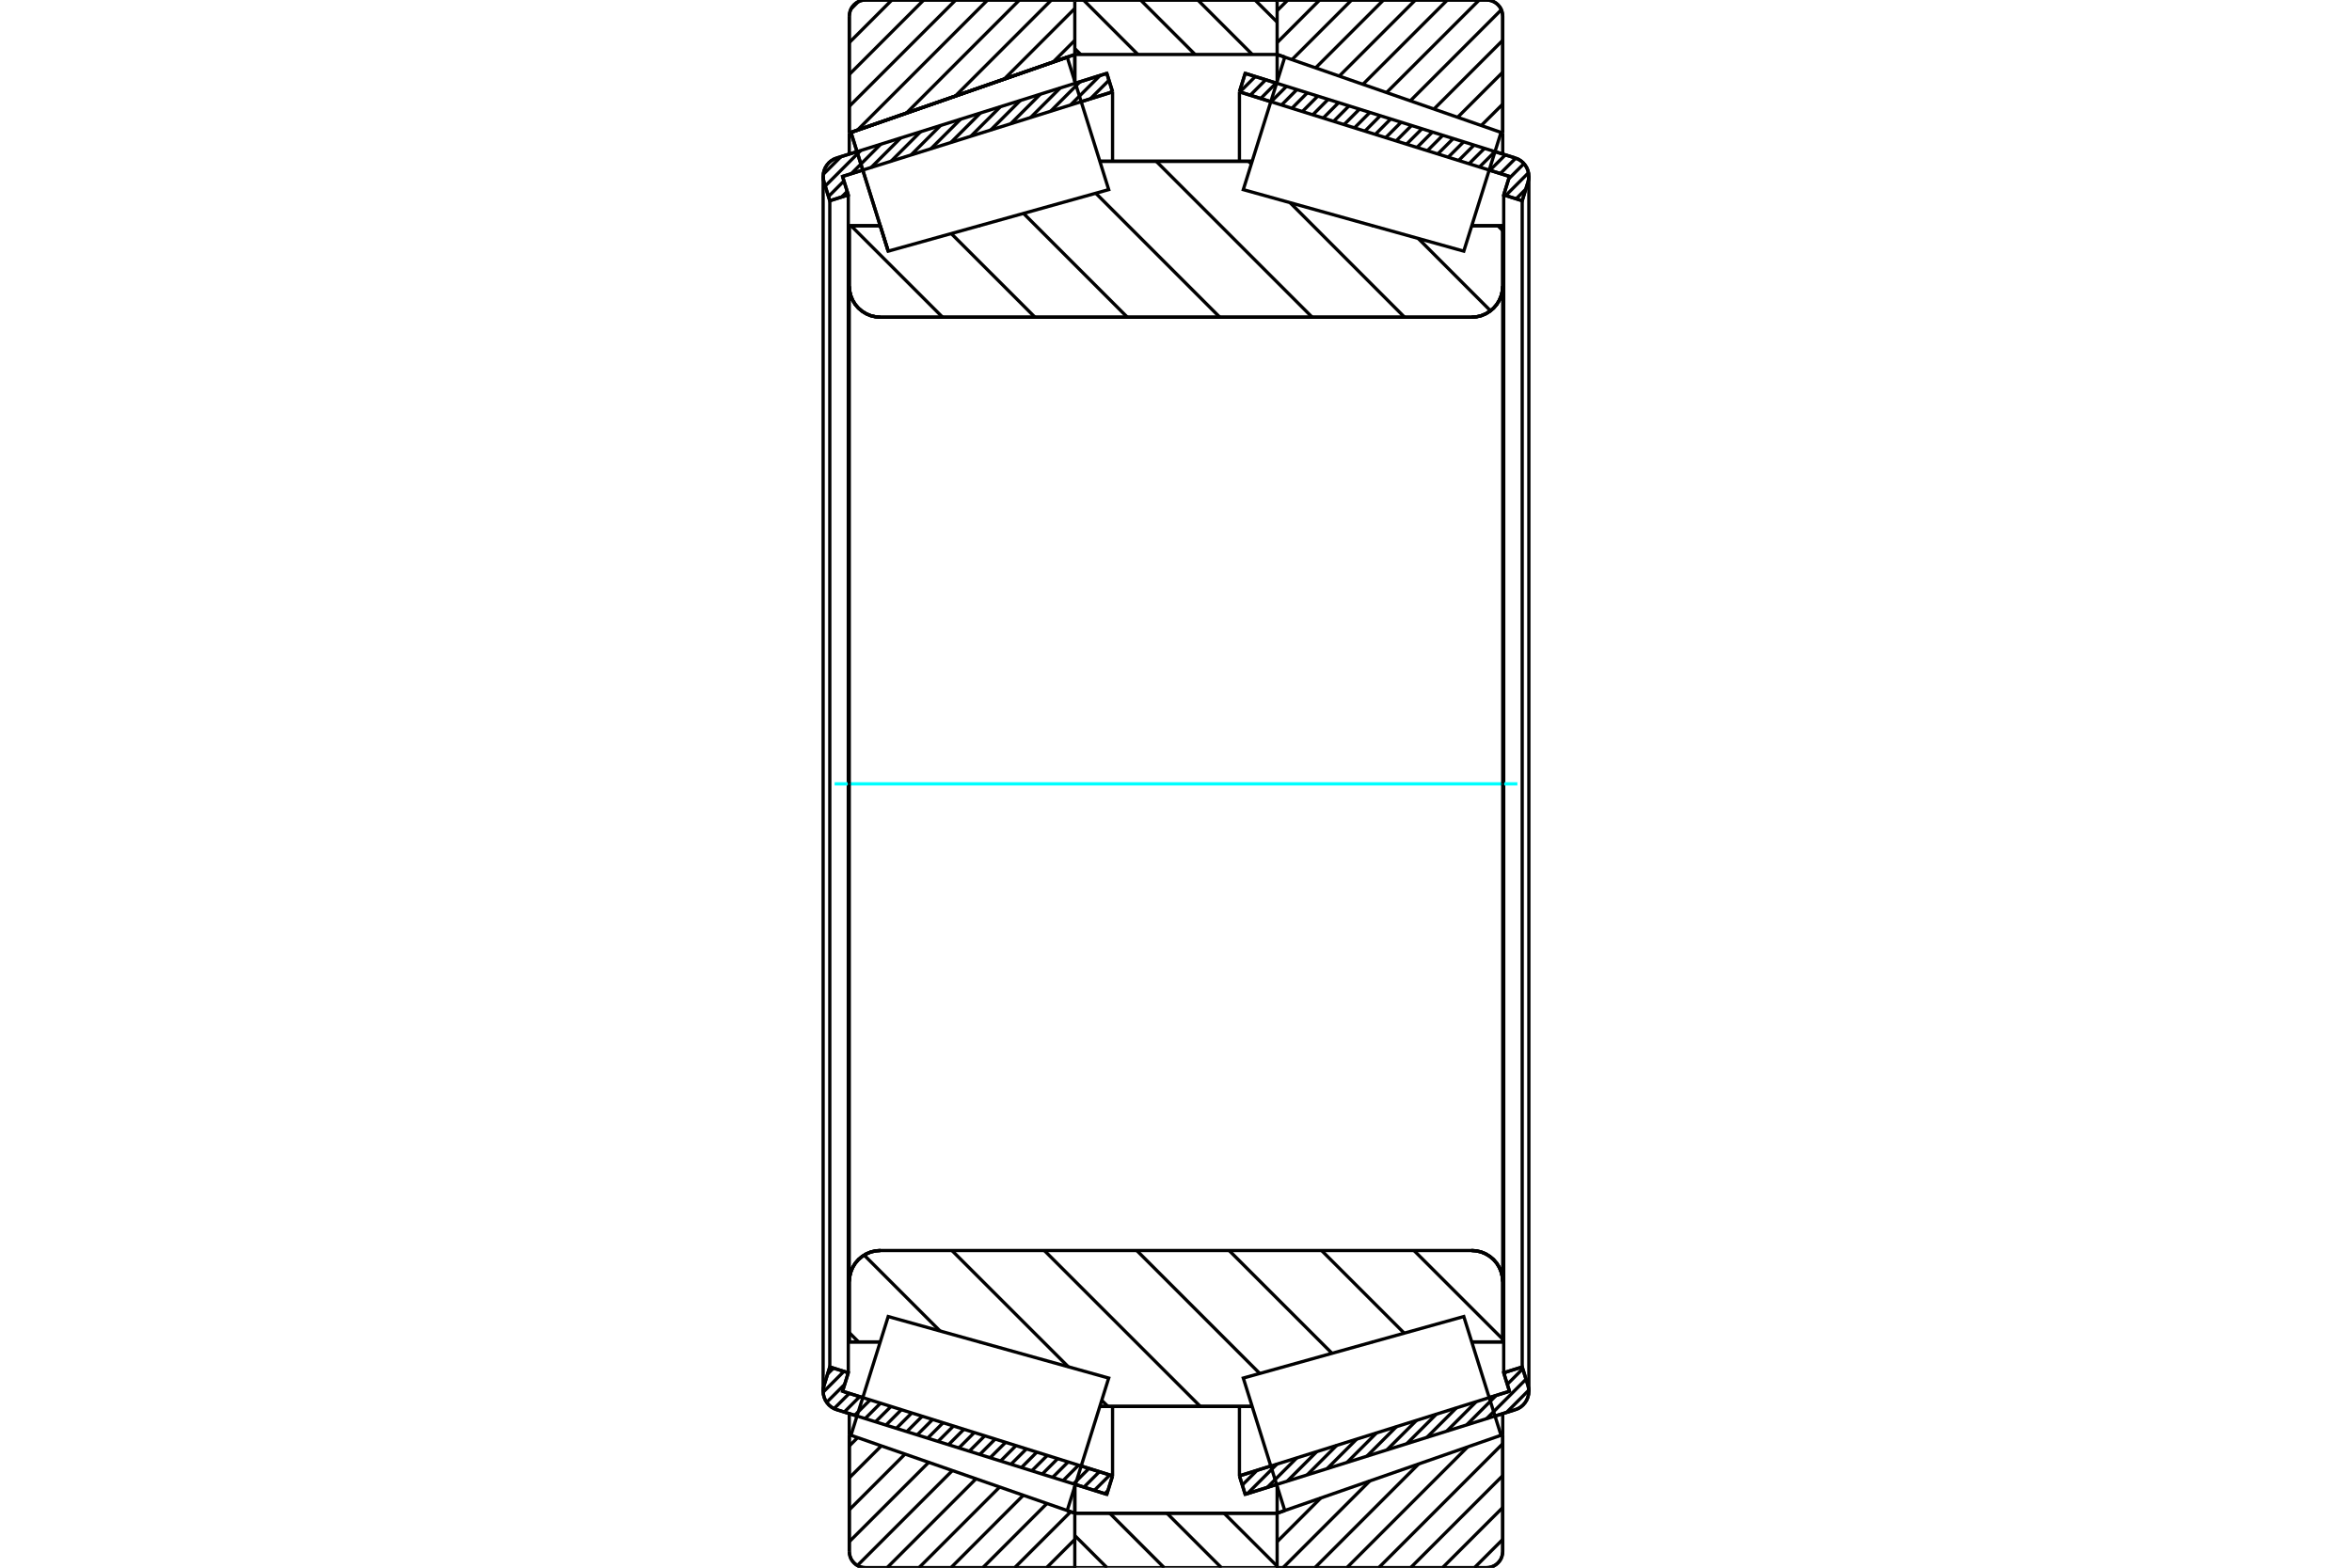 <?xml version="1.0" standalone="no"?>
<!DOCTYPE svg PUBLIC "-//W3C//DTD SVG 1.1//EN"
	"http://www.w3.org/Graphics/SVG/1.1/DTD/svg11.dtd">
<svg xmlns="http://www.w3.org/2000/svg" height="100%" width="100%" viewBox="0 0 36000 24000">
	<rect x="-1800" y="-1200" width="39600" height="26400" style="fill:#FFF"/>
	<g style="fill:none; fill-rule:evenodd" transform="matrix(1 0 0 1 0 0)">
		<g style="fill:none; stroke:#000; stroke-width:50; shape-rendering:geometricPrecision">
			<line x1="13118" y1="21679" x2="12807" y2="21581"/>
			<line x1="16941" y1="22877" x2="16460" y2="22726"/>
			<line x1="17029" y1="22594" x2="16941" y2="22877"/>
			<line x1="16549" y1="22443" x2="17029" y2="22594"/>
			<line x1="12896" y1="21299" x2="13206" y2="21396"/>
			<line x1="12984" y1="21016" x2="12896" y2="21299"/>
			<line x1="12701" y1="20927" x2="12984" y2="21016"/>
			<line x1="12613" y1="21210" x2="12701" y2="20927"/>
			<polyline points="12613,21210 12603,21254 12599,21299 12603,21345 12614,21391 12632,21434 12657,21474 12687,21509 12723,21540 12763,21564 12807,21581"/>
			<line x1="16460" y1="1274" x2="16941" y2="1123"/>
			<line x1="12807" y1="2419" x2="13118" y2="2321"/>
			<polyline points="12807,2419 12763,2436 12723,2460 12687,2491 12657,2526 12632,2566 12614,2609 12603,2655 12599,2701 12603,2746 12613,2790"/>
			<line x1="12701" y1="3073" x2="12613" y2="2790"/>
			<line x1="12984" y1="2984" x2="12701" y2="3073"/>
			<line x1="12896" y1="2701" x2="12984" y2="2984"/>
			<line x1="13206" y1="2604" x2="12896" y2="2701"/>
			<line x1="17029" y1="1406" x2="16549" y2="1557"/>
			<line x1="16941" y1="1123" x2="17029" y2="1406"/>
			<line x1="12701" y1="3073" x2="12701" y2="20927"/>
			<line x1="12984" y1="2984" x2="12984" y2="21016"/>
			<line x1="17029" y1="21531" x2="17029" y2="22594"/>
			<line x1="17029" y1="1406" x2="17029" y2="2469"/>
			<line x1="12599" y1="2701" x2="12599" y2="21299"/>
			<line x1="19540" y1="22726" x2="19059" y2="22877"/>
			<line x1="23193" y1="21581" x2="22882" y2="21679"/>
			<polyline points="23193,21581 23237,21564 23277,21540 23313,21509 23343,21474 23368,21434 23386,21391 23397,21345 23401,21299 23397,21254 23387,21210"/>
			<line x1="23299" y1="20927" x2="23387" y2="21210"/>
			<line x1="23016" y1="21016" x2="23299" y2="20927"/>
			<line x1="23104" y1="21299" x2="23016" y2="21016"/>
			<line x1="22794" y1="21396" x2="23104" y2="21299"/>
			<line x1="18971" y1="22594" x2="19451" y2="22443"/>
			<line x1="19059" y1="22877" x2="18971" y2="22594"/>
			<line x1="22882" y1="2321" x2="23193" y2="2419"/>
			<line x1="19059" y1="1123" x2="19540" y2="1274"/>
			<line x1="18971" y1="1406" x2="19059" y2="1123"/>
			<line x1="19451" y1="1557" x2="18971" y2="1406"/>
			<line x1="23104" y1="2701" x2="22794" y2="2604"/>
			<line x1="23016" y1="2984" x2="23104" y2="2701"/>
			<line x1="23299" y1="3073" x2="23016" y2="2984"/>
			<line x1="23387" y1="2790" x2="23299" y2="3073"/>
			<polyline points="23387,2790 23397,2746 23401,2701 23397,2655 23386,2609 23368,2566 23343,2526 23313,2491 23277,2460 23237,2436 23193,2419"/>
			<line x1="23016" y1="21016" x2="23016" y2="2984"/>
			<line x1="18971" y1="2469" x2="18971" y2="1406"/>
			<line x1="18971" y1="22594" x2="18971" y2="21531"/>
			<line x1="23299" y1="20927" x2="23299" y2="3073"/>
			<line x1="23401" y1="21299" x2="23401" y2="2701"/>
			<line x1="16451" y1="23166" x2="19548" y2="23166"/>
			<line x1="16451" y1="23166" x2="16451" y2="23166"/>
			<polyline points="19548,18 19547,15 19546,12 19545,10 19544,7 19542,5 19539,3 19537,2 19534,1 19532,0 19529,0"/>
			<line x1="16470" y1="0" x2="19529" y2="0"/>
			<polyline points="16470,0 16468,0 16465,1 16462,2 16460,3 16457,5 16455,7 16454,10 16453,12 16452,15 16451,18"/>
			<line x1="16451" y1="22754" x2="16451" y2="23166"/>
			<line x1="16451" y1="834" x2="16451" y2="1246"/>
			<polyline points="12999,4380 13005,4454 13023,4527 13051,4596 13090,4660 13139,4717 13196,4765 13259,4804 13328,4833 13401,4850 13476,4856"/>
			<line x1="22524" y1="4856" x2="13476" y2="4856"/>
			<polyline points="22524,4856 22599,4850 22672,4833 22741,4804 22804,4765 22861,4717 22910,4660 22949,4596 22977,4527 22995,4454 23001,4380"/>
			<line x1="23001" y1="3456" x2="23001" y2="4380"/>
			<line x1="22527" y1="3456" x2="23001" y2="3456"/>
			<line x1="21000" y1="3456" x2="21011" y2="3456"/>
			<line x1="21000" y1="3453" x2="21000" y2="3456"/>
			<line x1="16834" y1="2469" x2="19166" y2="2469"/>
			<line x1="15000" y1="3456" x2="15000" y2="3453"/>
			<line x1="14989" y1="3456" x2="15000" y2="3456"/>
			<line x1="13595" y1="3845" x2="13595" y2="3845"/>
			<line x1="13473" y1="3456" x2="13595" y2="3845"/>
			<line x1="12999" y1="3456" x2="13473" y2="3456"/>
			<line x1="12999" y1="4380" x2="12999" y2="3456"/>
			<polyline points="13476,19144 13401,19150 13328,19167 13259,19196 13196,19235 13139,19283 13090,19340 13051,19404 13023,19473 13005,19546 12999,19620"/>
			<line x1="12999" y1="20544" x2="12999" y2="19620"/>
			<line x1="13473" y1="20544" x2="12999" y2="20544"/>
			<line x1="15000" y1="20544" x2="14989" y2="20544"/>
			<line x1="15000" y1="20547" x2="15000" y2="20544"/>
			<line x1="19166" y1="21531" x2="16834" y2="21531"/>
			<line x1="21000" y1="20544" x2="21000" y2="20547"/>
			<line x1="21011" y1="20544" x2="21000" y2="20544"/>
			<line x1="23001" y1="20544" x2="22527" y2="20544"/>
			<line x1="23001" y1="19620" x2="23001" y2="20544"/>
			<polyline points="23001,19620 22995,19546 22977,19473 22949,19404 22910,19340 22861,19283 22804,19235 22741,19196 22672,19167 22599,19150 22524,19144"/>
			<line x1="16834" y1="2942" x2="16834" y2="2941"/>
			<line x1="16834" y1="21059" x2="16834" y2="21058"/>
			<line x1="19166" y1="21058" x2="19166" y2="21059"/>
			<line x1="19166" y1="2941" x2="19166" y2="2942"/>
			<polyline points="12999,4380 13005,4454 13023,4527 13051,4596 13090,4660 13139,4717 13196,4765 13259,4804 13328,4833 13401,4850 13476,4856"/>
			<polyline points="13476,19144 13401,19150 13328,19167 13259,19196 13196,19235 13139,19283 13090,19340 13051,19404 13023,19473 13005,19546 12999,19620"/>
			<polyline points="22524,4856 22599,4850 22672,4833 22741,4804 22804,4765 22861,4717 22910,4660 22949,4596 22977,4527 22995,4454 23001,4380"/>
			<polyline points="23001,19620 22995,19546 22977,19473 22949,19404 22910,19340 22861,19283 22804,19235 22741,19196 22672,19167 22599,19150 22524,19144"/>
			<polyline points="16433,24000 16436,24000 16439,23999 16442,23998 16444,23997 16446,23995 16448,23993 16450,23990 16451,23988 16452,23985"/>
			<line x1="16452" y1="23166" x2="16452" y2="23166"/>
			<line x1="16335" y1="23125" x2="16452" y2="23166"/>
			<line x1="12999" y1="21964" x2="13025" y2="21973"/>
			<line x1="12999" y1="23752" x2="12999" y2="21964"/>
			<polyline points="12999,23752 13003,23791 13012,23829 13026,23865 13047,23898 13072,23927 13102,23953 13135,23973 13171,23988 13208,23997 13247,24000"/>
			<line x1="16433" y1="24000" x2="13247" y2="24000"/>
			<polyline points="16452,15 16451,12 16450,10 16448,7 16446,5 16444,3 16442,2 16439,1 16436,0 16433,0"/>
			<line x1="13247" y1="0" x2="16433" y2="0"/>
			<polyline points="13247,0 13208,3 13171,12 13135,27 13102,47 13072,73 13047,102 13026,135 13012,171 13003,209 12999,248"/>
			<line x1="12999" y1="2036" x2="12999" y2="248"/>
			<line x1="16452" y1="834" x2="12999" y2="2036"/>
			<line x1="16452" y1="22751" x2="16452" y2="23166"/>
			<line x1="16452" y1="834" x2="16452" y2="1249"/>
			<line x1="12999" y1="21641" x2="12999" y2="21964"/>
			<line x1="12999" y1="2036" x2="12999" y2="2359"/>
			<polyline points="23001,248 22997,209 22988,171 22974,135 22953,102 22928,73 22898,47 22865,27 22829,12 22792,3 22753,0"/>
			<line x1="19567" y1="0" x2="22753" y2="0"/>
			<polyline points="19567,0 19564,0 19561,1 19558,2 19556,4 19553,6 19551,8 19550,10 19549,13 19548,16 19548,19"/>
			<line x1="19665" y1="875" x2="19548" y2="834"/>
			<line x1="23001" y1="2036" x2="22975" y2="2027"/>
			<line x1="23001" y1="248" x2="23001" y2="2036"/>
			<polyline points="22753,24000 22792,23997 22829,23988 22865,23973 22898,23953 22928,23927 22953,23898 22974,23865 22988,23829 22997,23791 23001,23752"/>
			<line x1="23001" y1="21964" x2="23001" y2="23752"/>
			<line x1="22975" y1="21973" x2="23001" y2="21964"/>
			<line x1="19548" y1="23166" x2="19665" y2="23125"/>
			<line x1="19548" y1="23166" x2="19548" y2="23166"/>
			<polyline points="19548,23981 19548,23984 19549,23987 19550,23990 19551,23992 19553,23994 19556,23996 19558,23998 19561,23999 19564,24000 19567,24000"/>
			<line x1="22753" y1="24000" x2="19567" y2="24000"/>
			<line x1="23001" y1="2359" x2="23001" y2="2036"/>
			<line x1="23001" y1="21964" x2="23001" y2="21641"/>
			<line x1="19548" y1="1249" x2="19548" y2="834"/>
			<line x1="19548" y1="23166" x2="19548" y2="22751"/>
		</g>
		<g style="fill:none; stroke:#0FF; stroke-width:50; shape-rendering:geometricPrecision">
			<line x1="12775" y1="12000" x2="23225" y2="12000"/>
		</g>
		<g style="fill:none; stroke:#000; stroke-width:50; shape-rendering:geometricPrecision">
			<line x1="22927" y1="3456" x2="23001" y2="3530"/>
			<line x1="21707" y1="3650" x2="22814" y2="4758"/>
			<line x1="19111" y1="2469" x2="19152" y2="2510"/>
			<line x1="19745" y1="3102" x2="21498" y2="4856"/>
			<line x1="17697" y1="2469" x2="20084" y2="4856"/>
			<line x1="16772" y1="2958" x2="18670" y2="4856"/>
			<line x1="15666" y1="3267" x2="17255" y2="4856"/>
			<line x1="14560" y1="3576" x2="15841" y2="4856"/>
			<line x1="13026" y1="3456" x2="14427" y2="4856"/>
			<line x1="21642" y1="19144" x2="23001" y2="20502"/>
			<line x1="20228" y1="19144" x2="21493" y2="20409"/>
			<line x1="18813" y1="19144" x2="20388" y2="20718"/>
			<line x1="17399" y1="19144" x2="19282" y2="21027"/>
			<line x1="15984" y1="19144" x2="18372" y2="21531"/>
			<line x1="14570" y1="19144" x2="16351" y2="20924"/>
			<line x1="16864" y1="21438" x2="16958" y2="21531"/>
			<line x1="13226" y1="19214" x2="14388" y2="20376"/>
			<line x1="12999" y1="20402" x2="13141" y2="20544"/>
			<polyline points="12999,12000 12999,3456 12999,4380 13005,4454 13023,4527 13051,4596 13090,4660 13139,4717 13196,4765 13259,4804 13328,4833 13401,4850 13476,4856 22524,4856 22599,4850 22672,4833 22741,4804 22804,4765 22861,4717 22910,4660 22949,4596 22977,4527 22995,4454 23001,4380 23001,3456"/>
			<line x1="23001" y1="4380" x2="23001" y2="12000"/>
			<line x1="23001" y1="3456" x2="22527" y2="3456"/>
			<line x1="19166" y1="2469" x2="16834" y2="2469"/>
			<line x1="13473" y1="3456" x2="12999" y2="3456"/>
			<line x1="12999" y1="20544" x2="13473" y2="20544"/>
			<line x1="16834" y1="21531" x2="19166" y2="21531"/>
			<line x1="22527" y1="20544" x2="23001" y2="20544"/>
			<line x1="23001" y1="12000" x2="23001" y2="19620"/>
			<polyline points="23001,20544 23001,19620 22995,19546 22977,19473 22949,19404 22910,19340 22861,19283 22804,19235 22741,19196 22672,19167 22599,19150 22524,19144 13476,19144 13401,19150 13328,19167 13259,19196 13196,19235 13139,19283 13090,19340 13051,19404 13023,19473 13005,19546 12999,19620 12999,20544 12999,12000"/>
			<line x1="23001" y1="23567" x2="22568" y2="24000"/>
			<line x1="23001" y1="23079" x2="22079" y2="24000"/>
			<line x1="23001" y1="22591" x2="21591" y2="24000"/>
			<line x1="23001" y1="22102" x2="21103" y2="24000"/>
			<line x1="22464" y1="22151" x2="20615" y2="24000"/>
			<line x1="21715" y1="22411" x2="20126" y2="24000"/>
			<line x1="20966" y1="22672" x2="19638" y2="24000"/>
			<line x1="20216" y1="22933" x2="19548" y2="23602"/>
			<line x1="23001" y1="1594" x2="22672" y2="1922"/>
			<line x1="23001" y1="1105" x2="22310" y2="1796"/>
			<line x1="23001" y1="617" x2="21948" y2="1670"/>
			<line x1="22980" y1="149" x2="21586" y2="1544"/>
			<line x1="22641" y1="0" x2="21223" y2="1417"/>
			<line x1="22153" y1="0" x2="20861" y2="1291"/>
			<line x1="21664" y1="0" x2="20499" y2="1165"/>
			<line x1="21176" y1="0" x2="20137" y2="1039"/>
			<line x1="20688" y1="0" x2="19775" y2="913"/>
			<line x1="20199" y1="0" x2="19548" y2="652"/>
			<line x1="19711" y1="0" x2="19548" y2="163"/>
			<polyline points="23001,2036 23001,248 22997,209 22988,171 22974,135 22953,102 22928,73 22898,47 22865,27 22829,12 22792,3 22753,0 19567,0 19564,0 19561,1 19558,2 19556,4 19553,6 19551,8 19550,10 19549,13 19548,16 19548,19"/>
			<line x1="22975" y1="2027" x2="23001" y2="2036"/>
			<line x1="19548" y1="834" x2="19665" y2="875"/>
			<line x1="19665" y1="23125" x2="19548" y2="23166"/>
			<line x1="23001" y1="21964" x2="22975" y2="21973"/>
			<line x1="19548" y1="23166" x2="19548" y2="23166"/>
			<polyline points="19548,23981 19548,23984 19549,23987 19550,23990 19551,23992 19553,23994 19556,23996 19558,23998 19561,23999 19564,24000 19567,24000 22753,24000 22792,23997 22829,23988 22865,23973 22898,23953 22928,23927 22953,23898 22974,23865 22988,23829 22997,23791 23001,23752 23001,21964"/>
			<line x1="16451" y1="23568" x2="16019" y2="24000"/>
			<line x1="16388" y1="23144" x2="15531" y2="24000"/>
			<line x1="16025" y1="23017" x2="15043" y2="24000"/>
			<line x1="15663" y1="22891" x2="14555" y2="24000"/>
			<line x1="15301" y1="22765" x2="14066" y2="24000"/>
			<line x1="14939" y1="22639" x2="13578" y2="24000"/>
			<line x1="14577" y1="22513" x2="13123" y2="23967"/>
			<line x1="14215" y1="22387" x2="12999" y2="23602"/>
			<line x1="13852" y1="22261" x2="12999" y2="23114"/>
			<line x1="13490" y1="22135" x2="12999" y2="22625"/>
			<line x1="13128" y1="22008" x2="12999" y2="22137"/>
			<line x1="16451" y1="618" x2="16119" y2="950"/>
			<line x1="16451" y1="130" x2="15370" y2="1211"/>
			<line x1="16093" y1="0" x2="14621" y2="1472"/>
			<line x1="15604" y1="0" x2="13872" y2="1733"/>
			<line x1="15116" y1="0" x2="13123" y2="1993"/>
			<line x1="14628" y1="0" x2="12999" y2="1628"/>
			<line x1="14139" y1="0" x2="12999" y2="1140"/>
			<line x1="13651" y1="0" x2="12999" y2="652"/>
			<line x1="13137" y1="26" x2="13026" y2="137"/>
			<line x1="12999" y1="2036" x2="12999" y2="248"/>
			<polyline points="13247,0 13208,3 13171,12 13135,27 13102,47 13072,73 13047,102 13026,135 13012,171 13003,209 12999,248"/>
			<line x1="13247" y1="0" x2="16433" y2="0"/>
			<polyline points="16452,15 16451,12 16450,10 16448,7 16446,5 16444,3 16442,2 16439,1 16436,0 16433,0"/>
			<line x1="16452" y1="834" x2="12999" y2="2036"/>
			<line x1="12999" y1="21964" x2="13025" y2="21973"/>
			<polyline points="16335,23125 16452,23166 16452,23166"/>
			<polyline points="16433,24000 16436,24000 16439,23999 16442,23998 16444,23997 16446,23995 16448,23993 16450,23990 16451,23988 16452,23985"/>
			<line x1="16433" y1="24000" x2="13247" y2="24000"/>
			<polyline points="12999,23752 13003,23791 13012,23829 13026,23865 13047,23898 13072,23927 13102,23953 13135,23973 13171,23988 13208,23997 13247,24000"/>
			<line x1="12999" y1="23752" x2="12999" y2="21964"/>
			<polyline points="13310,2936 13025,2027 16335,875 16335,875"/>
			<polyline points="13595,3845 13595,3845 13310,2936"/>
			<polyline points="22690,21064 22975,21973 19665,23125 19347,22111 19030,21097 22405,20155 22690,21064"/>
			<polyline points="22690,2936 22405,3845 19030,2903 19347,1889 19665,875 22975,2027 22690,2936"/>
			<polyline points="13310,21064 13595,20155 16970,21097 16653,22111 16335,23125 13025,21973 13310,21064"/>
			<polyline points="13310,2936 13025,2027 16335,875 16653,1889 16970,2903 13595,3845 13310,2936"/>
			<line x1="19209" y1="0" x2="19548" y2="338"/>
			<line x1="18334" y1="0" x2="19168" y2="834"/>
			<line x1="17458" y1="0" x2="18292" y2="834"/>
			<line x1="16583" y1="0" x2="17417" y2="834"/>
			<line x1="16451" y1="744" x2="16541" y2="834"/>
			<line x1="18736" y1="23166" x2="19548" y2="23977"/>
			<line x1="17861" y1="23166" x2="18695" y2="24000"/>
			<line x1="16985" y1="23166" x2="17819" y2="24000"/>
			<line x1="16451" y1="23508" x2="16944" y2="24000"/>
			<line x1="16451" y1="834" x2="16451" y2="19"/>
			<polyline points="16470,0 16467,0 16464,1 16462,2 16459,4 16457,6 16455,8 16453,10 16452,13 16452,16 16451,19"/>
			<line x1="16470" y1="0" x2="19529" y2="0"/>
			<polyline points="19548,19 19547,16 19547,13 19546,10 19544,8 19542,6 19540,4 19537,2 19535,1 19532,0 19529,0"/>
			<polyline points="19548,19 19548,834 16451,834"/>
			<polyline points="16451,23166 19548,23166 19548,23981"/>
			<polyline points="19529,24000 19532,24000 19535,23999 19537,23998 19540,23996 19542,23994 19544,23992 19546,23990 19547,23987 19547,23984 19548,23981"/>
			<line x1="19529" y1="24000" x2="16470" y2="24000"/>
			<polyline points="16451,23981 16452,23984 16452,23987 16453,23990 16455,23992 16457,23994 16459,23996 16462,23998 16464,23999 16467,24000 16470,24000"/>
			<line x1="16451" y1="23981" x2="16451" y2="23166"/>
			<line x1="23400" y1="21282" x2="23059" y2="21623"/>
			<line x1="23357" y1="21115" x2="22754" y2="21719"/>
			<line x1="23307" y1="20956" x2="23071" y2="21192"/>
			<line x1="22901" y1="21362" x2="22449" y2="21814"/>
			<line x1="23048" y1="21006" x2="23021" y2="21033"/>
			<line x1="22596" y1="21458" x2="22144" y2="21910"/>
			<line x1="22291" y1="21554" x2="21839" y2="22006"/>
			<line x1="21986" y1="21649" x2="21533" y2="22101"/>
			<line x1="21681" y1="21745" x2="21228" y2="22197"/>
			<line x1="21375" y1="21840" x2="20923" y2="22292"/>
			<line x1="21070" y1="21936" x2="20618" y2="22388"/>
			<line x1="20765" y1="22032" x2="20313" y2="22484"/>
			<line x1="20460" y1="22127" x2="20008" y2="22579"/>
			<line x1="20155" y1="22223" x2="19703" y2="22675"/>
			<line x1="19850" y1="22318" x2="19398" y2="22770"/>
			<line x1="19545" y1="22414" x2="19093" y2="22866"/>
			<line x1="19240" y1="22510" x2="19015" y2="22735"/>
			<line x1="23354" y1="2895" x2="23206" y2="3044"/>
			<line x1="23395" y1="2645" x2="23046" y2="2994"/>
			<line x1="23326" y1="2505" x2="23093" y2="2737"/>
			<line x1="23200" y1="2421" x2="22964" y2="2657"/>
			<line x1="23041" y1="2371" x2="22804" y2="2607"/>
			<line x1="22881" y1="2321" x2="22645" y2="2557"/>
			<line x1="22722" y1="2271" x2="22485" y2="2507"/>
			<line x1="22562" y1="2221" x2="22326" y2="2457"/>
			<line x1="22403" y1="2171" x2="22166" y2="2407"/>
			<line x1="22243" y1="2121" x2="22007" y2="2357"/>
			<line x1="22084" y1="2071" x2="21847" y2="2308"/>
			<line x1="21924" y1="2021" x2="21688" y2="2258"/>
			<line x1="21765" y1="1971" x2="21528" y2="2208"/>
			<line x1="21605" y1="1921" x2="21369" y2="2158"/>
			<line x1="21446" y1="1871" x2="21209" y2="2108"/>
			<line x1="21286" y1="1821" x2="21050" y2="2058"/>
			<line x1="21127" y1="1771" x2="20891" y2="2008"/>
			<line x1="20967" y1="1721" x2="20731" y2="1958"/>
			<line x1="20808" y1="1671" x2="20572" y2="1908"/>
			<line x1="20648" y1="1621" x2="20412" y2="1858"/>
			<line x1="20489" y1="1571" x2="20253" y2="1808"/>
			<line x1="20329" y1="1521" x2="20093" y2="1758"/>
			<line x1="20170" y1="1471" x2="19934" y2="1708"/>
			<line x1="20010" y1="1421" x2="19774" y2="1658"/>
			<line x1="19851" y1="1371" x2="19615" y2="1608"/>
			<line x1="19692" y1="1321" x2="19455" y2="1558"/>
			<line x1="19532" y1="1272" x2="19296" y2="1508"/>
			<line x1="19373" y1="1222" x2="19136" y2="1458"/>
			<line x1="19213" y1="1172" x2="18977" y2="1408"/>
			<polyline points="18971,1406 19059,1123 23193,2419"/>
			<polyline points="23387,2790 23398,2745 23401,2698 23397,2652 23385,2607 23367,2564 23342,2525 23312,2490 23276,2460 23236,2436 23193,2419"/>
			<polyline points="23387,2790 23299,3073 23016,2984 23104,2701 18971,1406"/>
			<polyline points="18971,22594 23104,21299 23016,21016 23299,20927 23387,21210"/>
			<polyline points="23193,21581 23236,21564 23276,21540 23312,21510 23342,21475 23367,21436 23385,21393 23397,21348 23401,21302 23398,21255 23387,21210"/>
			<polyline points="23193,21581 19059,22877 18971,22594"/>
			<line x1="16959" y1="22818" x2="16910" y2="22867"/>
			<line x1="16987" y1="22581" x2="16750" y2="22817"/>
			<line x1="16827" y1="22531" x2="16591" y2="22767"/>
			<line x1="16668" y1="22481" x2="16431" y2="22717"/>
			<line x1="16508" y1="22431" x2="16272" y2="22667"/>
			<line x1="16349" y1="22381" x2="16112" y2="22617"/>
			<line x1="16189" y1="22331" x2="15953" y2="22567"/>
			<line x1="16030" y1="22281" x2="15793" y2="22517"/>
			<line x1="15870" y1="22231" x2="15634" y2="22467"/>
			<line x1="15711" y1="22181" x2="15474" y2="22417"/>
			<line x1="15551" y1="22131" x2="15315" y2="22367"/>
			<line x1="15392" y1="22081" x2="15155" y2="22317"/>
			<line x1="15232" y1="22031" x2="14996" y2="22267"/>
			<line x1="15073" y1="21981" x2="14836" y2="22217"/>
			<line x1="14913" y1="21931" x2="14677" y2="22167"/>
			<line x1="14754" y1="21881" x2="14518" y2="22117"/>
			<line x1="14594" y1="21831" x2="14358" y2="22067"/>
			<line x1="14435" y1="21781" x2="14199" y2="22017"/>
			<line x1="14275" y1="21731" x2="14039" y2="21967"/>
			<line x1="14116" y1="21681" x2="13880" y2="21917"/>
			<line x1="13956" y1="21631" x2="13720" y2="21867"/>
			<line x1="13797" y1="21581" x2="13561" y2="21817"/>
			<line x1="13638" y1="21531" x2="13401" y2="21767"/>
			<line x1="13478" y1="21481" x2="13242" y2="21717"/>
			<line x1="13319" y1="21431" x2="13082" y2="21667"/>
			<line x1="13159" y1="21381" x2="12923" y2="21617"/>
			<line x1="13000" y1="21331" x2="12766" y2="21565"/>
			<line x1="12929" y1="21193" x2="12653" y2="21468"/>
			<line x1="12917" y1="20995" x2="12600" y2="21312"/>
			<line x1="12757" y1="20945" x2="12668" y2="21034"/>
			<line x1="17024" y1="1388" x2="16995" y2="1417"/>
			<line x1="16974" y1="1229" x2="16690" y2="1512"/>
			<line x1="16837" y1="1156" x2="16385" y2="1608"/>
			<line x1="16532" y1="1251" x2="16080" y2="1704"/>
			<line x1="16227" y1="1347" x2="15775" y2="1799"/>
			<line x1="15922" y1="1443" x2="15470" y2="1895"/>
			<line x1="15617" y1="1538" x2="15165" y2="1990"/>
			<line x1="15312" y1="1634" x2="14860" y2="2086"/>
			<line x1="15007" y1="1729" x2="14554" y2="2182"/>
			<line x1="14702" y1="1825" x2="14249" y2="2277"/>
			<line x1="14396" y1="1921" x2="13944" y2="2373"/>
			<line x1="14091" y1="2016" x2="13639" y2="2468"/>
			<line x1="13786" y1="2112" x2="13334" y2="2564"/>
			<line x1="12967" y1="2931" x2="12882" y2="3016"/>
			<line x1="13481" y1="2207" x2="13029" y2="2660"/>
			<line x1="12917" y1="2771" x2="12681" y2="3008"/>
			<line x1="13176" y1="2303" x2="12631" y2="2848"/>
			<line x1="12871" y1="2399" x2="12601" y2="2669"/>
			<polyline points="17029,1406 16941,1123 12807,2419 12764,2436 12724,2460 12688,2490 12658,2525 12633,2564 12615,2607 12603,2652 12599,2698 12602,2745 12613,2790 12701,3073 12984,2984 12896,2701 17029,1406"/>
			<polyline points="17029,22594 12896,21299 12984,21016 12701,20927 12613,21210 12602,21255 12599,21302 12603,21348 12615,21393 12633,21436 12658,21475 12688,21510 12724,21540 12764,21564 12807,21581 16941,22877 17029,22594"/>
		</g>
	</g>
</svg>
